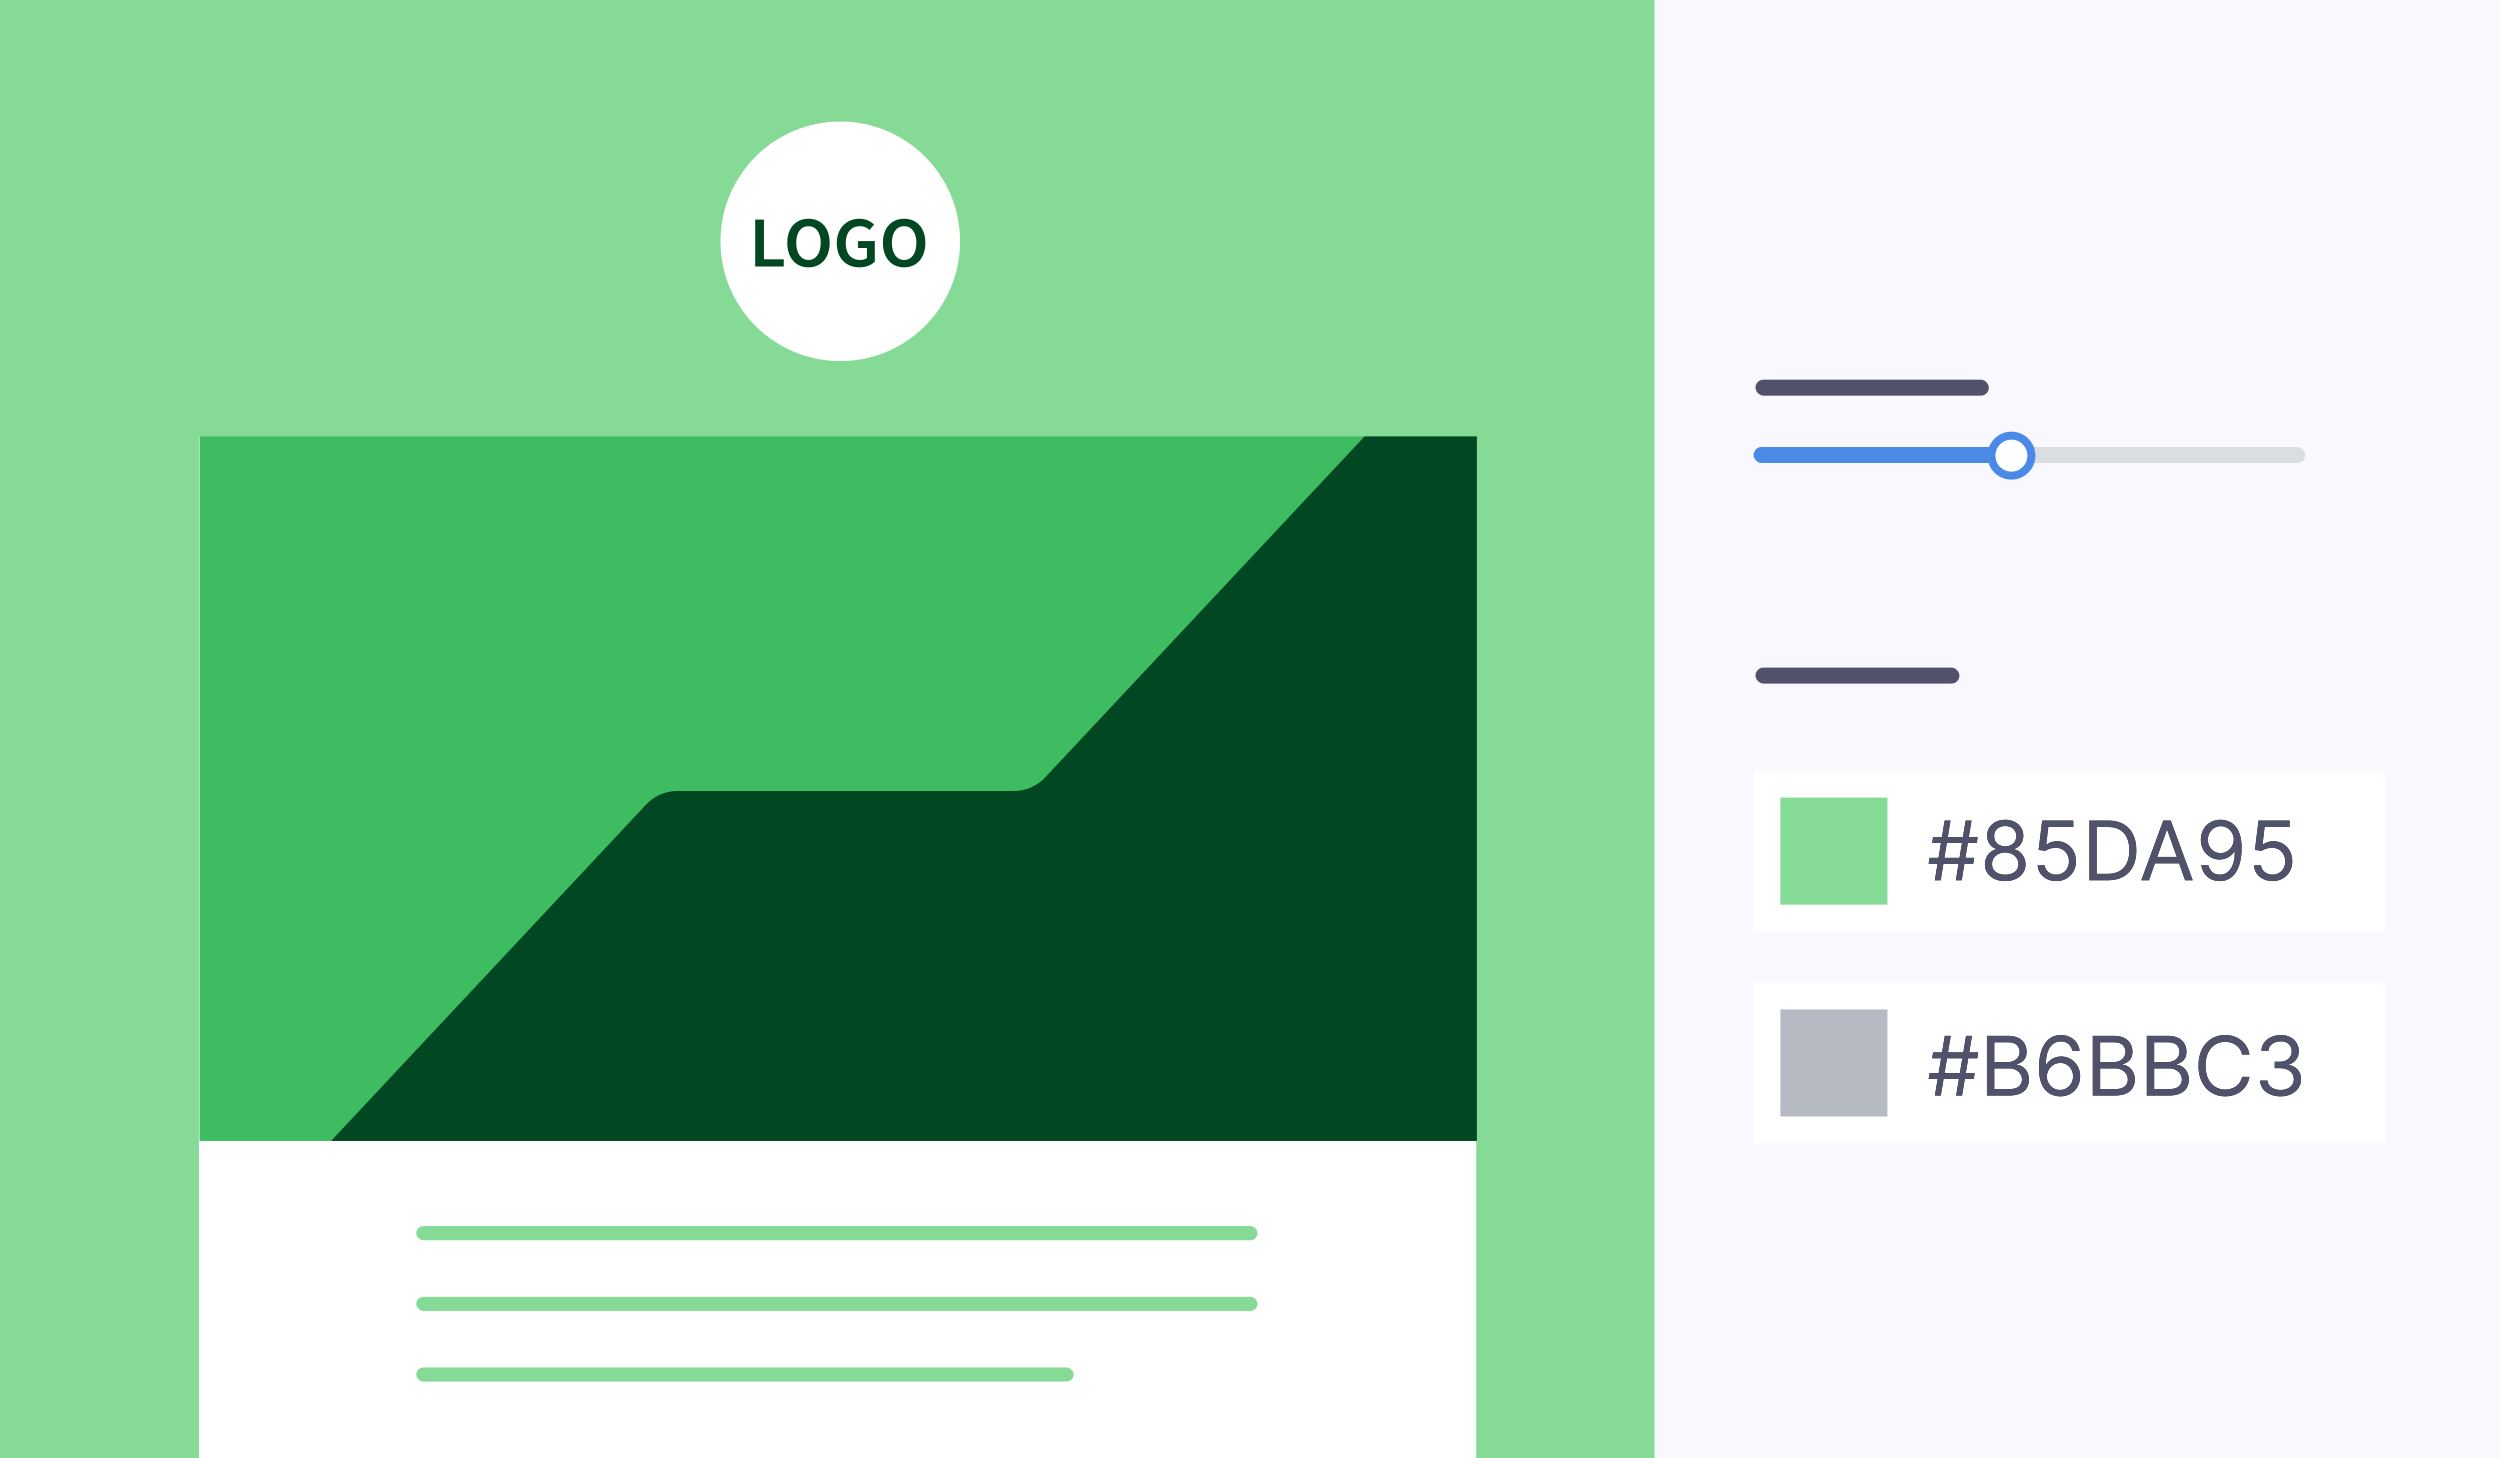 <?xml version="1.0" encoding="UTF-8"?>
<svg xmlns="http://www.w3.org/2000/svg" width="720" height="420" viewBox="0 0 720 420" fill="none">
  <rect x="0" y="0" width="720" height="420" fill="#808080" stroke="none"/>
  <g clip-path="url(#clip0_4544_29938)">
    <rect width="720" height="420" fill="#F8F8FE"></rect>
    <rect x="505.047" y="283" width="181.918" height="46.25" fill="white"></rect>
    <rect x="512.75" y="290.707" width="30.834" height="30.834" fill="#B6BBC3"></rect>
    <path d="M563.37 315.518L566.224 298.325H567.923L565.069 315.518H563.37ZM555.453 310.75L555.725 309.071H568.705L568.433 310.75H555.453ZM557.254 315.518L560.108 298.325H561.807L558.953 315.518H557.254ZM556.472 304.772L556.744 303.093H569.724L569.452 304.772H556.472Z" fill="#003621"></path>
    <path d="M563.37 315.518L566.224 298.325H567.923L565.069 315.518H563.37ZM555.453 310.75L555.725 309.071H568.705L568.433 310.75H555.453ZM557.254 315.518L560.108 298.325H561.807L558.953 315.518H557.254ZM556.472 304.772L556.744 303.093H569.724L569.452 304.772H556.472Z" fill="#51516C"></path>
    <path d="M572.243 315.518V298.325H578.325C579.537 298.325 580.536 298.532 581.323 298.946C582.111 299.355 582.697 299.906 583.082 300.6C583.467 301.288 583.659 302.052 583.659 302.892C583.659 303.631 583.526 304.241 583.26 304.722C583 305.203 582.654 305.584 582.224 305.864C581.799 306.144 581.338 306.351 580.839 306.485V306.653C581.372 306.686 581.907 306.871 582.445 307.207C582.983 307.543 583.433 308.024 583.795 308.651C584.158 309.278 584.339 310.045 584.339 310.951C584.339 311.813 584.141 312.588 583.744 313.277C583.348 313.965 582.722 314.511 581.867 314.914C581.012 315.317 579.899 315.518 578.529 315.518H572.243ZM574.349 313.671H578.529C579.905 313.671 580.882 313.408 581.459 312.882C582.043 312.35 582.334 311.707 582.334 310.951C582.334 310.369 582.184 309.832 581.884 309.339C581.584 308.841 581.156 308.444 580.601 308.147C580.046 307.845 579.39 307.694 578.631 307.694H574.349V313.671ZM574.349 305.881H578.257C578.891 305.881 579.463 305.757 579.973 305.511C580.488 305.265 580.896 304.918 581.196 304.47C581.502 304.022 581.655 303.496 581.655 302.892C581.655 302.136 581.389 301.495 580.856 300.969C580.324 300.438 579.48 300.172 578.325 300.172H574.349V305.881Z" fill="#003621"></path>
    <path d="M572.243 315.518V298.325H578.325C579.537 298.325 580.536 298.532 581.323 298.946C582.111 299.355 582.697 299.906 583.082 300.6C583.467 301.288 583.659 302.052 583.659 302.892C583.659 303.631 583.526 304.241 583.26 304.722C583 305.203 582.654 305.584 582.224 305.864C581.799 306.144 581.338 306.351 580.839 306.485V306.653C581.372 306.686 581.907 306.871 582.445 307.207C582.983 307.543 583.433 308.024 583.795 308.651C584.158 309.278 584.339 310.045 584.339 310.951C584.339 311.813 584.141 312.588 583.744 313.277C583.348 313.965 582.722 314.511 581.867 314.914C581.012 315.317 579.899 315.518 578.529 315.518H572.243ZM574.349 313.671H578.529C579.905 313.671 580.882 313.408 581.459 312.882C582.043 312.35 582.334 311.707 582.334 310.951C582.334 310.369 582.184 309.832 581.884 309.339C581.584 308.841 581.156 308.444 580.601 308.147C580.046 307.845 579.39 307.694 578.631 307.694H574.349V313.671ZM574.349 305.881H578.257C578.891 305.881 579.463 305.757 579.973 305.511C580.488 305.265 580.896 304.918 581.196 304.47C581.502 304.022 581.655 303.496 581.655 302.892C581.655 302.136 581.389 301.495 580.856 300.969C580.324 300.438 579.48 300.172 578.325 300.172H574.349V305.881Z" fill="#51516C"></path>
    <path d="M593.271 315.753C592.558 315.742 591.844 315.608 591.13 315.35C590.417 315.093 589.766 314.659 589.177 314.049C588.588 313.433 588.115 312.602 587.758 311.556C587.401 310.503 587.223 309.183 587.223 307.593C587.223 306.071 587.367 304.722 587.656 303.547C587.945 302.366 588.364 301.372 588.913 300.566C589.463 299.755 590.125 299.139 590.901 298.719C591.683 298.3 592.563 298.09 593.543 298.09C594.517 298.09 595.383 298.283 596.142 298.669C596.907 299.05 597.53 299.581 598.011 300.264C598.492 300.947 598.804 301.733 598.946 302.623H596.873C596.68 301.851 596.307 301.21 595.752 300.701C595.197 300.191 594.46 299.937 593.543 299.937C592.195 299.937 591.133 300.516 590.357 301.675C589.587 302.833 589.199 304.459 589.194 306.552H589.33C589.647 306.076 590.023 305.671 590.459 305.335C590.901 304.993 591.388 304.73 591.92 304.546C592.453 304.361 593.016 304.269 593.611 304.269C594.608 304.269 595.519 304.515 596.346 305.007C597.173 305.494 597.836 306.169 598.334 307.031C598.832 307.887 599.081 308.869 599.081 309.977C599.081 311.041 598.841 312.015 598.359 312.899C597.878 313.778 597.201 314.477 596.329 314.998C595.463 315.513 594.443 315.764 593.271 315.753ZM593.271 313.906C593.985 313.906 594.625 313.73 595.191 313.377C595.763 313.025 596.213 312.552 596.542 311.959C596.876 311.365 597.043 310.705 597.043 309.977C597.043 309.267 596.881 308.62 596.559 308.038C596.241 307.45 595.803 306.983 595.242 306.636C594.687 306.289 594.053 306.116 593.339 306.116C592.801 306.116 592.3 306.222 591.836 306.435C591.371 306.642 590.963 306.927 590.612 307.291C590.267 307.655 589.995 308.072 589.797 308.542C589.599 309.006 589.5 309.496 589.5 310.011C589.5 310.694 589.661 311.332 589.984 311.925C590.312 312.518 590.76 312.997 591.326 313.361C591.898 313.724 592.546 313.906 593.271 313.906Z" fill="#003621"></path>
    <path d="M593.271 315.753C592.558 315.742 591.844 315.608 591.13 315.35C590.417 315.093 589.766 314.659 589.177 314.049C588.588 313.433 588.115 312.602 587.758 311.556C587.401 310.503 587.223 309.183 587.223 307.593C587.223 306.071 587.367 304.722 587.656 303.547C587.945 302.366 588.364 301.372 588.913 300.566C589.463 299.755 590.125 299.139 590.901 298.719C591.683 298.3 592.563 298.09 593.543 298.09C594.517 298.09 595.383 298.283 596.142 298.669C596.907 299.05 597.53 299.581 598.011 300.264C598.492 300.947 598.804 301.733 598.946 302.623H596.873C596.68 301.851 596.307 301.21 595.752 300.701C595.197 300.191 594.46 299.937 593.543 299.937C592.195 299.937 591.133 300.516 590.357 301.675C589.587 302.833 589.199 304.459 589.194 306.552H589.33C589.647 306.076 590.023 305.671 590.459 305.335C590.901 304.993 591.388 304.73 591.92 304.546C592.453 304.361 593.016 304.269 593.611 304.269C594.608 304.269 595.519 304.515 596.346 305.007C597.173 305.494 597.836 306.169 598.334 307.031C598.832 307.887 599.081 308.869 599.081 309.977C599.081 311.041 598.841 312.015 598.359 312.899C597.878 313.778 597.201 314.477 596.329 314.998C595.463 315.513 594.443 315.764 593.271 315.753ZM593.271 313.906C593.985 313.906 594.625 313.73 595.191 313.377C595.763 313.025 596.213 312.552 596.542 311.959C596.876 311.365 597.043 310.705 597.043 309.977C597.043 309.267 596.881 308.62 596.559 308.038C596.241 307.45 595.803 306.983 595.242 306.636C594.687 306.289 594.053 306.116 593.339 306.116C592.801 306.116 592.3 306.222 591.836 306.435C591.371 306.642 590.963 306.927 590.612 307.291C590.267 307.655 589.995 308.072 589.797 308.542C589.599 309.006 589.5 309.496 589.5 310.011C589.5 310.694 589.661 311.332 589.984 311.925C590.312 312.518 590.76 312.997 591.326 313.361C591.898 313.724 592.546 313.906 593.271 313.906Z" fill="#51516C"></path>
    <path d="M602.728 315.518V298.325H608.81C610.022 298.325 611.021 298.532 611.808 298.946C612.596 299.355 613.182 299.906 613.567 300.6C613.952 301.288 614.144 302.052 614.144 302.892C614.144 303.631 614.011 304.241 613.745 304.722C613.485 305.203 613.139 305.584 612.709 305.864C612.284 306.144 611.823 306.351 611.324 306.485V306.653C611.857 306.686 612.392 306.871 612.93 307.207C613.468 307.543 613.918 308.024 614.28 308.651C614.643 309.278 614.824 310.045 614.824 310.951C614.824 311.813 614.626 312.588 614.229 313.277C613.833 313.965 613.207 314.511 612.352 314.914C611.497 315.317 610.384 315.518 609.014 315.518H602.728ZM604.834 313.671H609.014C610.39 313.671 611.367 313.408 611.944 312.882C612.528 312.35 612.819 311.707 612.819 310.951C612.819 310.369 612.669 309.832 612.369 309.339C612.069 308.841 611.641 308.444 611.086 308.147C610.531 307.845 609.875 307.694 609.116 307.694H604.834V313.671ZM604.834 305.881H608.742C609.376 305.881 609.948 305.757 610.458 305.511C610.973 305.265 611.381 304.918 611.681 304.47C611.987 304.022 612.14 303.496 612.14 302.892C612.14 302.136 611.874 301.495 611.341 300.969C610.809 300.438 609.965 300.172 608.81 300.172H604.834V305.881Z" fill="#003621"></path>
    <path d="M602.728 315.518V298.325H608.81C610.022 298.325 611.021 298.532 611.808 298.946C612.596 299.355 613.182 299.906 613.567 300.6C613.952 301.288 614.144 302.052 614.144 302.892C614.144 303.631 614.011 304.241 613.745 304.722C613.485 305.203 613.139 305.584 612.709 305.864C612.284 306.144 611.823 306.351 611.324 306.485V306.653C611.857 306.686 612.392 306.871 612.93 307.207C613.468 307.543 613.918 308.024 614.28 308.651C614.643 309.278 614.824 310.045 614.824 310.951C614.824 311.813 614.626 312.588 614.229 313.277C613.833 313.965 613.207 314.511 612.352 314.914C611.497 315.317 610.384 315.518 609.014 315.518H602.728ZM604.834 313.671H609.014C610.39 313.671 611.367 313.408 611.944 312.882C612.528 312.35 612.819 311.707 612.819 310.951C612.819 310.369 612.669 309.832 612.369 309.339C612.069 308.841 611.641 308.444 611.086 308.147C610.531 307.845 609.875 307.694 609.116 307.694H604.834V313.671ZM604.834 305.881H608.742C609.376 305.881 609.948 305.757 610.458 305.511C610.973 305.265 611.381 304.918 611.681 304.47C611.987 304.022 612.14 303.496 612.14 302.892C612.14 302.136 611.874 301.495 611.341 300.969C610.809 300.438 609.965 300.172 608.81 300.172H604.834V305.881Z" fill="#51516C"></path>
    <path d="M618.286 315.518V298.325H624.368C625.58 298.325 626.579 298.532 627.366 298.946C628.154 299.355 628.74 299.906 629.125 300.6C629.51 301.288 629.702 302.052 629.702 302.892C629.702 303.631 629.569 304.241 629.303 304.722C629.043 305.203 628.697 305.584 628.267 305.864C627.842 306.144 627.381 306.351 626.882 306.485V306.653C627.414 306.686 627.95 306.871 628.488 307.207C629.026 307.543 629.476 308.024 629.838 308.651C630.201 309.278 630.382 310.045 630.382 310.951C630.382 311.813 630.184 312.588 629.787 313.277C629.391 313.965 628.765 314.511 627.91 314.914C627.055 315.317 625.942 315.518 624.572 315.518H618.286ZM620.392 313.671H624.572C625.948 313.671 626.925 313.408 627.502 312.882C628.086 312.35 628.377 311.707 628.377 310.951C628.377 310.369 628.227 309.832 627.927 309.339C627.627 308.841 627.199 308.444 626.644 308.147C626.089 307.845 625.432 307.694 624.674 307.694H620.392V313.671ZM620.392 305.881H624.3C624.934 305.881 625.506 305.757 626.016 305.511C626.531 305.265 626.939 304.918 627.239 304.47C627.545 304.022 627.698 303.496 627.698 302.892C627.698 302.136 627.431 301.495 626.899 300.969C626.367 300.438 625.523 300.172 624.368 300.172H620.392V305.881Z" fill="#003621"></path>
    <path d="M618.286 315.518V298.325H624.368C625.58 298.325 626.579 298.532 627.366 298.946C628.154 299.355 628.74 299.906 629.125 300.6C629.51 301.288 629.702 302.052 629.702 302.892C629.702 303.631 629.569 304.241 629.303 304.722C629.043 305.203 628.697 305.584 628.267 305.864C627.842 306.144 627.381 306.351 626.882 306.485V306.653C627.414 306.686 627.95 306.871 628.488 307.207C629.026 307.543 629.476 308.024 629.838 308.651C630.201 309.278 630.382 310.045 630.382 310.951C630.382 311.813 630.184 312.588 629.787 313.277C629.391 313.965 628.765 314.511 627.91 314.914C627.055 315.317 625.942 315.518 624.572 315.518H618.286ZM620.392 313.671H624.572C625.948 313.671 626.925 313.408 627.502 312.882C628.086 312.35 628.377 311.707 628.377 310.951C628.377 310.369 628.227 309.832 627.927 309.339C627.627 308.841 627.199 308.444 626.644 308.147C626.089 307.845 625.432 307.694 624.674 307.694H620.392V313.671ZM620.392 305.881H624.3C624.934 305.881 625.506 305.757 626.016 305.511C626.531 305.265 626.939 304.918 627.239 304.47C627.545 304.022 627.698 303.496 627.698 302.892C627.698 302.136 627.431 301.495 626.899 300.969C626.367 300.438 625.523 300.172 624.368 300.172H620.392V305.881Z" fill="#51516C"></path>
    <path d="M647.843 303.698H645.736C645.611 303.099 645.393 302.573 645.082 302.12C644.776 301.666 644.402 301.286 643.961 300.978C643.525 300.664 643.04 300.429 642.508 300.273C641.976 300.116 641.421 300.038 640.843 300.038C639.79 300.038 638.835 300.301 637.98 300.827C637.131 301.353 636.454 302.128 635.95 303.152C635.452 304.176 635.203 305.433 635.203 306.922C635.203 308.41 635.452 309.667 635.95 310.691C636.454 311.715 637.131 312.49 637.98 313.016C638.835 313.543 639.79 313.806 640.843 313.806C641.421 313.806 641.976 313.727 642.508 313.571C643.04 313.414 643.525 313.182 643.961 312.874C644.402 312.56 644.776 312.177 645.082 311.724C645.393 311.265 645.611 310.739 645.736 310.145H647.843C647.684 311.024 647.395 311.81 646.976 312.504C646.557 313.198 646.036 313.789 645.413 314.276C644.79 314.757 644.091 315.124 643.315 315.375C642.545 315.627 641.721 315.753 640.843 315.753C639.359 315.753 638.04 315.395 636.885 314.679C635.729 313.962 634.82 312.944 634.158 311.623C633.495 310.302 633.164 308.735 633.164 306.922C633.164 305.108 633.495 303.541 634.158 302.22C634.82 300.899 635.729 299.881 636.885 299.164C638.04 298.448 639.359 298.09 640.843 298.09C641.721 298.09 642.545 298.216 643.315 298.468C644.091 298.719 644.79 299.089 645.413 299.576C646.036 300.057 646.557 300.645 646.976 301.339C647.395 302.027 647.684 302.814 647.843 303.698Z" fill="#003621"></path>
    <path d="M647.843 303.698H645.736C645.611 303.099 645.393 302.573 645.082 302.12C644.776 301.666 644.402 301.286 643.961 300.978C643.525 300.664 643.04 300.429 642.508 300.273C641.976 300.116 641.421 300.038 640.843 300.038C639.79 300.038 638.835 300.301 637.98 300.827C637.131 301.353 636.454 302.128 635.95 303.152C635.452 304.176 635.203 305.433 635.203 306.922C635.203 308.41 635.452 309.667 635.95 310.691C636.454 311.715 637.131 312.49 637.98 313.016C638.835 313.543 639.79 313.806 640.843 313.806C641.421 313.806 641.976 313.727 642.508 313.571C643.04 313.414 643.525 313.182 643.961 312.874C644.402 312.56 644.776 312.177 645.082 311.724C645.393 311.265 645.611 310.739 645.736 310.145H647.843C647.684 311.024 647.395 311.81 646.976 312.504C646.557 313.198 646.036 313.789 645.413 314.276C644.79 314.757 644.091 315.124 643.315 315.375C642.545 315.627 641.721 315.753 640.843 315.753C639.359 315.753 638.04 315.395 636.885 314.679C635.729 313.962 634.82 312.944 634.158 311.623C633.495 310.302 633.164 308.735 633.164 306.922C633.164 305.108 633.495 303.541 634.158 302.22C634.82 300.899 635.729 299.881 636.885 299.164C638.04 298.448 639.359 298.09 640.843 298.09C641.721 298.09 642.545 298.216 643.315 298.468C644.091 298.719 644.79 299.089 645.413 299.576C646.036 300.057 646.557 300.645 646.976 301.339C647.395 302.027 647.684 302.814 647.843 303.698Z" fill="#51516C"></path>
    <path d="M656.819 315.753C655.698 315.753 654.698 315.563 653.821 315.182C652.949 314.802 652.255 314.273 651.74 313.596C651.23 312.913 650.952 312.121 650.907 311.22H653.048C653.093 311.774 653.286 312.252 653.625 312.655C653.965 313.053 654.41 313.361 654.959 313.579C655.508 313.797 656.117 313.906 656.785 313.906C657.533 313.906 658.195 313.778 658.773 313.52C659.351 313.263 659.804 312.905 660.132 312.446C660.461 311.987 660.625 311.455 660.625 310.85C660.625 310.218 660.466 309.661 660.149 309.18C659.832 308.693 659.368 308.312 658.756 308.038C658.144 307.764 657.397 307.627 656.513 307.627H655.12V305.78H656.513C657.204 305.78 657.81 305.657 658.331 305.41C658.858 305.164 659.269 304.817 659.563 304.369C659.863 303.922 660.013 303.396 660.013 302.791C660.013 302.209 659.883 301.703 659.622 301.272C659.362 300.841 658.994 300.505 658.518 300.264C658.048 300.024 657.493 299.903 656.853 299.903C656.253 299.903 655.687 300.012 655.154 300.231C654.628 300.443 654.197 300.754 653.863 301.162C653.529 301.565 653.348 302.052 653.319 302.623H651.281C651.315 301.722 651.589 300.933 652.105 300.256C652.62 299.573 653.294 299.041 654.126 298.661C654.965 298.28 655.885 298.09 656.887 298.09C657.963 298.09 658.886 298.305 659.656 298.736C660.427 299.162 661.018 299.724 661.432 300.424C661.845 301.123 662.052 301.879 662.052 302.69C662.052 303.659 661.794 304.484 661.279 305.167C660.769 305.85 660.076 306.323 659.198 306.586V306.72C660.296 306.899 661.154 307.361 661.772 308.105C662.389 308.844 662.698 309.759 662.698 310.85C662.698 311.785 662.44 312.625 661.925 313.369C661.415 314.108 660.718 314.69 659.835 315.115C658.951 315.541 657.946 315.753 656.819 315.753Z" fill="#003621"></path>
    <path d="M656.819 315.753C655.698 315.753 654.698 315.563 653.821 315.182C652.949 314.802 652.255 314.273 651.74 313.596C651.23 312.913 650.952 312.121 650.907 311.22H653.048C653.093 311.774 653.286 312.252 653.625 312.655C653.965 313.053 654.41 313.361 654.959 313.579C655.508 313.797 656.117 313.906 656.785 313.906C657.533 313.906 658.195 313.778 658.773 313.52C659.351 313.263 659.804 312.905 660.132 312.446C660.461 311.987 660.625 311.455 660.625 310.85C660.625 310.218 660.466 309.661 660.149 309.18C659.832 308.693 659.368 308.312 658.756 308.038C658.144 307.764 657.397 307.627 656.513 307.627H655.12V305.78H656.513C657.204 305.78 657.81 305.657 658.331 305.41C658.858 305.164 659.269 304.817 659.563 304.369C659.863 303.922 660.013 303.396 660.013 302.791C660.013 302.209 659.883 301.703 659.622 301.272C659.362 300.841 658.994 300.505 658.518 300.264C658.048 300.024 657.493 299.903 656.853 299.903C656.253 299.903 655.687 300.012 655.154 300.231C654.628 300.443 654.197 300.754 653.863 301.162C653.529 301.565 653.348 302.052 653.319 302.623H651.281C651.315 301.722 651.589 300.933 652.105 300.256C652.62 299.573 653.294 299.041 654.126 298.661C654.965 298.28 655.885 298.09 656.887 298.09C657.963 298.09 658.886 298.305 659.656 298.736C660.427 299.162 661.018 299.724 661.432 300.424C661.845 301.123 662.052 301.879 662.052 302.69C662.052 303.659 661.794 304.484 661.279 305.167C660.769 305.85 660.076 306.323 659.198 306.586V306.72C660.296 306.899 661.154 307.361 661.772 308.105C662.389 308.844 662.698 309.759 662.698 310.85C662.698 311.785 662.44 312.625 661.925 313.369C661.415 314.108 660.718 314.69 659.835 315.115C658.951 315.541 657.946 315.753 656.819 315.753Z" fill="#51516C"></path>
    <rect x="505.047" y="222" width="181.918" height="46.25" fill="white"></rect>
    <rect x="512.75" y="229.707" width="30.834" height="30.834" fill="#85DA95"></rect>
    <rect x="505.578" y="192.262" width="58.734" height="4.607" rx="2.303" fill="#51516C"></rect>
    <rect x="505.047" y="128.744" width="158.848" height="4.607" rx="2.303" fill="#DADDE1"></rect>
    <rect x="505.047" y="128.744" width="73.314" height="4.607" rx="2.303" fill="#4A8AE6"></rect>
    <circle cx="579.286" cy="131.226" r="5.758" fill="white" stroke="#4A8AE6" stroke-width="2.303"></circle>
    <rect x="505.578" y="109.344" width="67.205" height="4.607" rx="2.303" fill="#51516C"></rect>
    <g clip-path="url(#clip1_4544_29938)">
      <rect width="477" height="420" transform="translate(-0.5)" fill="#85DA95"></rect>
      <rect x="57.297" y="125.902" width="367.869" height="299.869" fill="white"></rect>
      <circle cx="242" cy="69.5" r="34.5" fill="white"></circle>
      <path d="M217.5 76.752H225.722V74.687H220.015V63.248H217.5V76.752Z" fill="#014722"></path>
      <path d="M232.838 77C236.452 77 238.946 74.316 238.946 69.938C238.946 65.581 236.452 63 232.838 63C229.224 63 226.73 65.581 226.73 69.938C226.73 74.316 229.224 77 232.838 77ZM232.838 74.873C230.682 74.873 229.308 72.953 229.308 69.938C229.308 66.944 230.682 65.147 232.838 65.147C234.972 65.147 236.367 66.944 236.367 69.938C236.367 72.953 234.972 74.873 232.838 74.873Z" fill="#014722"></path>
      <path d="M247.523 77C249.404 77 251.01 76.298 251.94 75.389V69.422H247.121V71.425H249.678V74.295C249.256 74.667 248.516 74.873 247.776 74.873C245.008 74.873 243.57 73.015 243.57 69.979C243.57 66.965 245.198 65.147 247.628 65.147C248.896 65.147 249.7 65.561 250.397 66.221L251.729 64.714C250.862 63.826 249.509 63 247.544 63C243.866 63 240.992 65.622 240.992 70.041C240.992 74.522 243.782 77 247.523 77Z" fill="#014722"></path>
      <path d="M260.392 77C264.006 77 266.5 74.316 266.5 69.938C266.5 65.581 264.006 63 260.392 63C256.778 63 254.284 65.581 254.284 69.938C254.284 74.316 256.778 77 260.392 77ZM260.392 74.873C258.236 74.873 256.862 72.953 256.862 69.938C256.862 66.944 258.236 65.147 260.392 65.147C262.527 65.147 263.922 66.944 263.922 69.938C263.922 72.953 262.527 74.873 260.392 74.873Z" fill="#014722"></path>
      <rect x="119.891" y="353.115" width="242.262" height="4.072" rx="2.036" fill="#85DA95"></rect>
      <rect x="119.891" y="373.473" width="242.262" height="4.072" rx="2.036" fill="#85DA95"></rect>
      <rect x="119.891" y="393.832" width="189.331" height="4.072" rx="2.036" fill="#85DA95"></rect>
      <g clip-path="url(#clip2_4544_29938)">
        <rect width="367.869" height="202.885" transform="translate(57.469 125.705)" fill="#3DBC62"></rect>
        <path d="M61.932 364.263L186.093 231.7C188.421 229.214 191.681 227.803 195.094 227.803H291.996C295.41 227.803 298.671 226.392 300.998 223.906L425.34 91.148V364.263H61.93H61.932Z" fill="#014722"></path>
      </g>
    </g>
    <path d="M563.285 253.519L566.108 236.326H567.789L564.966 253.519H563.285ZM555.453 248.75L555.722 247.071H568.562L568.293 248.75H555.453ZM557.235 253.519L560.058 236.326H561.739L558.915 253.519H557.235ZM556.462 242.773L556.73 241.094H569.571L569.302 242.773H556.462Z" fill="#003621"></path>
    <path d="M563.285 253.519L566.108 236.326H567.789L564.966 253.519H563.285ZM555.453 248.75L555.722 247.071H568.562L568.293 248.75H555.453ZM557.235 253.519L560.058 236.326H561.739L558.915 253.519H557.235ZM556.462 242.773L556.73 241.094H569.571L569.302 242.773H556.462Z" fill="#51516C"></path>
    <path d="M577.509 253.754C576.355 253.754 575.335 253.549 574.45 253.141C573.57 252.727 572.884 252.159 572.391 251.437C571.898 250.709 571.655 249.881 571.66 248.952C571.655 248.224 571.797 247.553 572.089 246.937C572.38 246.316 572.778 245.798 573.282 245.384C573.792 244.964 574.36 244.698 574.988 244.586V244.486C574.164 244.273 573.509 243.811 573.021 243.1C572.534 242.384 572.293 241.57 572.299 240.657C572.293 239.784 572.514 239.004 572.963 238.315C573.411 237.627 574.027 237.084 574.811 236.687C575.601 236.289 576.5 236.091 577.509 236.091C578.506 236.091 579.397 236.289 580.181 236.687C580.965 237.084 581.582 237.627 582.03 238.315C582.484 239.004 582.713 239.784 582.719 240.657C582.713 241.57 582.464 242.384 581.971 243.1C581.484 243.811 580.836 244.273 580.03 244.486V244.586C580.652 244.698 581.212 244.964 581.71 245.384C582.209 245.798 582.607 246.316 582.904 246.937C583.201 247.553 583.352 248.224 583.357 248.952C583.352 249.881 583.1 250.709 582.601 251.437C582.108 252.159 581.422 252.727 580.542 253.141C579.668 253.549 578.657 253.754 577.509 253.754ZM577.509 251.907C578.288 251.907 578.96 251.781 579.526 251.529C580.091 251.277 580.528 250.922 580.837 250.463C581.145 250.004 581.301 249.467 581.307 248.851C581.301 248.202 581.133 247.628 580.803 247.13C580.472 246.632 580.021 246.24 579.45 245.955C578.884 245.669 578.237 245.527 577.509 245.527C576.775 245.527 576.119 245.669 575.542 245.955C574.971 246.24 574.52 246.632 574.19 247.13C573.865 247.628 573.705 248.202 573.711 248.851C573.705 249.467 573.853 250.004 574.156 250.463C574.464 250.922 574.904 251.277 575.475 251.529C576.047 251.781 576.725 251.907 577.509 251.907ZM577.509 243.747C578.125 243.747 578.671 243.624 579.147 243.377C579.629 243.131 580.007 242.787 580.282 242.345C580.556 241.903 580.696 241.385 580.702 240.792C580.696 240.21 580.559 239.703 580.29 239.272C580.021 238.836 579.649 238.5 579.173 238.265C578.696 238.024 578.142 237.904 577.509 237.904C576.865 237.904 576.302 238.024 575.82 238.265C575.338 238.5 574.965 238.836 574.702 239.272C574.439 239.703 574.31 240.21 574.316 240.792C574.31 241.385 574.442 241.903 574.711 242.345C574.985 242.787 575.363 243.131 575.845 243.377C576.327 243.624 576.881 243.747 577.509 243.747Z" fill="#003621"></path>
    <path d="M577.509 253.754C576.355 253.754 575.335 253.549 574.45 253.141C573.57 252.727 572.884 252.159 572.391 251.437C571.898 250.709 571.655 249.881 571.66 248.952C571.655 248.224 571.797 247.553 572.089 246.937C572.38 246.316 572.778 245.798 573.282 245.384C573.792 244.964 574.36 244.698 574.988 244.586V244.486C574.164 244.273 573.509 243.811 573.021 243.1C572.534 242.384 572.293 241.57 572.299 240.657C572.293 239.784 572.514 239.004 572.963 238.315C573.411 237.627 574.027 237.084 574.811 236.687C575.601 236.289 576.5 236.091 577.509 236.091C578.506 236.091 579.397 236.289 580.181 236.687C580.965 237.084 581.582 237.627 582.03 238.315C582.484 239.004 582.713 239.784 582.719 240.657C582.713 241.57 582.464 242.384 581.971 243.1C581.484 243.811 580.836 244.273 580.03 244.486V244.586C580.652 244.698 581.212 244.964 581.71 245.384C582.209 245.798 582.607 246.316 582.904 246.937C583.201 247.553 583.352 248.224 583.357 248.952C583.352 249.881 583.1 250.709 582.601 251.437C582.108 252.159 581.422 252.727 580.542 253.141C579.668 253.549 578.657 253.754 577.509 253.754ZM577.509 251.907C578.288 251.907 578.96 251.781 579.526 251.529C580.091 251.277 580.528 250.922 580.837 250.463C581.145 250.004 581.301 249.467 581.307 248.851C581.301 248.202 581.133 247.628 580.803 247.13C580.472 246.632 580.021 246.24 579.45 245.955C578.884 245.669 578.237 245.527 577.509 245.527C576.775 245.527 576.119 245.669 575.542 245.955C574.971 246.24 574.52 246.632 574.19 247.13C573.865 247.628 573.705 248.202 573.711 248.851C573.705 249.467 573.853 250.004 574.156 250.463C574.464 250.922 574.904 251.277 575.475 251.529C576.047 251.781 576.725 251.907 577.509 251.907ZM577.509 243.747C578.125 243.747 578.671 243.624 579.147 243.377C579.629 243.131 580.007 242.787 580.282 242.345C580.556 241.903 580.696 241.385 580.702 240.792C580.696 240.21 580.559 239.703 580.29 239.272C580.021 238.836 579.649 238.5 579.173 238.265C578.696 238.024 578.142 237.904 577.509 237.904C576.865 237.904 576.302 238.024 575.82 238.265C575.338 238.5 574.965 238.836 574.702 239.272C574.439 239.703 574.31 240.21 574.316 240.792C574.31 241.385 574.442 241.903 574.711 242.345C574.985 242.787 575.363 243.131 575.845 243.377C576.327 243.624 576.881 243.747 577.509 243.747Z" fill="#51516C"></path>
    <path d="M592.193 253.754C591.207 253.754 590.319 253.558 589.529 253.166C588.739 252.774 588.106 252.237 587.63 251.554C587.154 250.871 586.893 250.093 586.848 249.22H588.865C588.943 249.998 589.296 250.642 589.924 251.151C590.557 251.655 591.313 251.907 592.193 251.907C592.899 251.907 593.526 251.742 594.075 251.411C594.63 251.081 595.064 250.628 595.378 250.051C595.697 249.469 595.857 248.812 595.857 248.079C595.857 247.329 595.691 246.66 595.361 246.072C595.036 245.479 594.588 245.012 594.016 244.67C593.445 244.329 592.792 244.155 592.058 244.15C591.532 244.144 590.991 244.225 590.436 244.393C589.882 244.556 589.425 244.765 589.067 245.023L587.117 244.788L588.159 236.326H597.1V238.173H589.907L589.302 243.243H589.403C589.756 242.963 590.198 242.731 590.731 242.546C591.263 242.362 591.817 242.269 592.394 242.269C593.448 242.269 594.386 242.521 595.21 243.025C596.039 243.523 596.688 244.206 597.159 245.073C597.635 245.941 597.873 246.931 597.873 248.045C597.873 249.142 597.627 250.121 597.134 250.983C596.646 251.84 595.974 252.517 595.117 253.015C594.26 253.507 593.285 253.754 592.193 253.754Z" fill="#003621"></path>
    <path d="M592.193 253.754C591.207 253.754 590.319 253.558 589.529 253.166C588.739 252.774 588.106 252.237 587.63 251.554C587.154 250.871 586.893 250.093 586.848 249.22H588.865C588.943 249.998 589.296 250.642 589.924 251.151C590.557 251.655 591.313 251.907 592.193 251.907C592.899 251.907 593.526 251.742 594.075 251.411C594.63 251.081 595.064 250.628 595.378 250.051C595.697 249.469 595.857 248.812 595.857 248.079C595.857 247.329 595.691 246.66 595.361 246.072C595.036 245.479 594.588 245.012 594.016 244.67C593.445 244.329 592.792 244.155 592.058 244.15C591.532 244.144 590.991 244.225 590.436 244.393C589.882 244.556 589.425 244.765 589.067 245.023L587.117 244.788L588.159 236.326H597.1V238.173H589.907L589.302 243.243H589.403C589.756 242.963 590.198 242.731 590.731 242.546C591.263 242.362 591.817 242.269 592.394 242.269C593.448 242.269 594.386 242.521 595.21 243.025C596.039 243.523 596.688 244.206 597.159 245.073C597.635 245.941 597.873 246.931 597.873 248.045C597.873 249.142 597.627 250.121 597.134 250.983C596.646 251.84 595.974 252.517 595.117 253.015C594.26 253.507 593.285 253.754 592.193 253.754Z" fill="#51516C"></path>
    <path d="M607.062 253.519H601.751V236.326H607.297C608.966 236.326 610.395 236.67 611.582 237.358C612.77 238.041 613.681 239.023 614.314 240.305C614.947 241.581 615.263 243.109 615.263 244.889C615.263 246.679 614.944 248.221 614.305 249.514C613.667 250.801 612.737 251.792 611.515 252.486C610.294 253.174 608.809 253.519 607.062 253.519ZM603.835 251.672H606.927C608.35 251.672 609.529 251.397 610.465 250.849C611.4 250.301 612.098 249.52 612.557 248.507C613.017 247.494 613.246 246.288 613.246 244.889C613.246 243.501 613.019 242.306 612.566 241.304C612.112 240.297 611.434 239.524 610.532 238.987C609.63 238.444 608.507 238.173 607.162 238.173H603.835V251.672Z" fill="#003621"></path>
    <path d="M607.062 253.519H601.751V236.326H607.297C608.966 236.326 610.395 236.67 611.582 237.358C612.77 238.041 613.681 239.023 614.314 240.305C614.947 241.581 615.263 243.109 615.263 244.889C615.263 246.679 614.944 248.221 614.305 249.514C613.667 250.801 612.737 251.792 611.515 252.486C610.294 253.174 608.809 253.519 607.062 253.519ZM603.835 251.672H606.927C608.35 251.672 609.529 251.397 610.465 250.849C611.4 250.301 612.098 249.52 612.557 248.507C613.017 247.494 613.246 246.288 613.246 244.889C613.246 243.501 613.019 242.306 612.566 241.304C612.112 240.297 611.434 239.524 610.532 238.987C609.63 238.444 608.507 238.173 607.162 238.173H603.835V251.672Z" fill="#51516C"></path>
    <path d="M618.893 253.519H616.708L623.027 236.326H625.178L631.497 253.519H629.313L624.17 239.046H624.035L618.893 253.519ZM619.699 246.803H628.506V248.649H619.699V246.803Z" fill="#003621"></path>
    <path d="M618.893 253.519H616.708L623.027 236.326H625.178L631.497 253.519H629.313L624.17 239.046H624.035L618.893 253.519ZM619.699 246.803H628.506V248.649H619.699V246.803Z" fill="#51516C"></path>
    <path d="M639.591 236.091C640.297 236.096 641.003 236.231 641.709 236.494C642.415 236.757 643.059 237.193 643.641 237.803C644.224 238.408 644.692 239.233 645.045 240.28C645.398 241.326 645.574 242.639 645.574 244.217C645.574 245.745 645.429 247.102 645.137 248.289C644.852 249.469 644.437 250.466 643.894 251.277C643.356 252.089 642.7 252.704 641.927 253.124C641.16 253.544 640.291 253.754 639.322 253.754C638.359 253.754 637.499 253.563 636.742 253.183C635.992 252.797 635.376 252.262 634.894 251.579C634.418 250.891 634.112 250.093 633.978 249.187H636.028C636.213 249.976 636.58 250.628 637.129 251.143C637.684 251.652 638.415 251.907 639.322 251.907C640.65 251.907 641.698 251.327 642.465 250.169C643.238 249.01 643.625 247.373 643.625 245.258H643.49C643.177 245.728 642.804 246.134 642.373 246.475C641.941 246.817 641.462 247.08 640.936 247.264C640.409 247.449 639.849 247.541 639.255 247.541C638.269 247.541 637.364 247.298 636.541 246.811C635.723 246.318 635.067 245.644 634.574 244.788C634.087 243.926 633.843 242.941 633.843 241.833C633.843 240.781 634.079 239.818 634.549 238.945C635.025 238.066 635.692 237.367 636.549 236.846C637.412 236.326 638.426 236.074 639.591 236.091ZM639.591 237.938C638.885 237.938 638.249 238.114 637.684 238.466C637.123 238.813 636.678 239.284 636.347 239.877C636.023 240.464 635.86 241.116 635.86 241.833C635.86 242.549 636.017 243.201 636.331 243.789C636.65 244.371 637.084 244.835 637.633 245.182C638.188 245.524 638.818 245.694 639.524 245.694C640.056 245.694 640.552 245.591 641.011 245.384C641.471 245.171 641.871 244.883 642.213 244.519C642.56 244.15 642.832 243.733 643.028 243.268C643.224 242.798 643.322 242.308 643.322 241.799C643.322 241.128 643.16 240.498 642.835 239.91C642.515 239.323 642.073 238.847 641.507 238.483C640.947 238.119 640.308 237.938 639.591 237.938Z" fill="#003621"></path>
    <path d="M639.591 236.091C640.297 236.096 641.003 236.231 641.709 236.494C642.415 236.757 643.059 237.193 643.641 237.803C644.224 238.408 644.692 239.233 645.045 240.28C645.398 241.326 645.574 242.639 645.574 244.217C645.574 245.745 645.429 247.102 645.137 248.289C644.852 249.469 644.437 250.466 643.894 251.277C643.356 252.089 642.7 252.704 641.927 253.124C641.16 253.544 640.291 253.754 639.322 253.754C638.359 253.754 637.499 253.563 636.742 253.183C635.992 252.797 635.376 252.262 634.894 251.579C634.418 250.891 634.112 250.093 633.978 249.187H636.028C636.213 249.976 636.58 250.628 637.129 251.143C637.684 251.652 638.415 251.907 639.322 251.907C640.65 251.907 641.698 251.327 642.465 250.169C643.238 249.01 643.625 247.373 643.625 245.258H643.49C643.177 245.728 642.804 246.134 642.373 246.475C641.941 246.817 641.462 247.08 640.936 247.264C640.409 247.449 639.849 247.541 639.255 247.541C638.269 247.541 637.364 247.298 636.541 246.811C635.723 246.318 635.067 245.644 634.574 244.788C634.087 243.926 633.843 242.941 633.843 241.833C633.843 240.781 634.079 239.818 634.549 238.945C635.025 238.066 635.692 237.367 636.549 236.846C637.412 236.326 638.426 236.074 639.591 236.091ZM639.591 237.938C638.885 237.938 638.249 238.114 637.684 238.466C637.123 238.813 636.678 239.284 636.347 239.877C636.023 240.464 635.86 241.116 635.86 241.833C635.86 242.549 636.017 243.201 636.331 243.789C636.65 244.371 637.084 244.835 637.633 245.182C638.188 245.524 638.818 245.694 639.524 245.694C640.056 245.694 640.552 245.591 641.011 245.384C641.471 245.171 641.871 244.883 642.213 244.519C642.56 244.15 642.832 243.733 643.028 243.268C643.224 242.798 643.322 242.308 643.322 241.799C643.322 241.128 643.16 240.498 642.835 239.91C642.515 239.323 642.073 238.847 641.507 238.483C640.947 238.119 640.308 237.938 639.591 237.938Z" fill="#51516C"></path>
    <path d="M654.494 253.754C653.508 253.754 652.62 253.558 651.83 253.166C651.04 252.774 650.407 252.237 649.931 251.554C649.454 250.871 649.194 250.093 649.149 249.22H651.166C651.244 249.998 651.597 250.642 652.225 251.151C652.858 251.655 653.614 251.907 654.494 251.907C655.199 251.907 655.827 251.742 656.376 251.411C656.93 251.081 657.365 250.628 657.678 250.051C657.998 249.469 658.157 248.812 658.157 248.079C658.157 247.329 657.992 246.66 657.662 246.072C657.337 245.479 656.888 245.012 656.317 244.67C655.746 244.329 655.093 244.155 654.359 244.15C653.832 244.144 653.292 244.225 652.737 244.393C652.183 244.556 651.726 244.765 651.368 245.023L649.418 244.788L650.46 236.326H659.401V238.173H652.208L651.603 243.243H651.704C652.057 242.963 652.499 242.731 653.031 242.546C653.564 242.362 654.118 242.269 654.695 242.269C655.748 242.269 656.687 242.521 657.51 243.025C658.339 243.523 658.989 244.206 659.46 245.073C659.936 245.941 660.174 246.931 660.174 248.045C660.174 249.142 659.928 250.121 659.435 250.983C658.947 251.84 658.275 252.517 657.418 253.015C656.561 253.507 655.586 253.754 654.494 253.754Z" fill="#003621"></path>
    <path d="M654.494 253.754C653.508 253.754 652.62 253.558 651.83 253.166C651.04 252.774 650.407 252.237 649.931 251.554C649.454 250.871 649.194 250.093 649.149 249.22H651.166C651.244 249.998 651.597 250.642 652.225 251.151C652.858 251.655 653.614 251.907 654.494 251.907C655.199 251.907 655.827 251.742 656.376 251.411C656.93 251.081 657.365 250.628 657.678 250.051C657.998 249.469 658.157 248.812 658.157 248.079C658.157 247.329 657.992 246.66 657.662 246.072C657.337 245.479 656.888 245.012 656.317 244.67C655.746 244.329 655.093 244.155 654.359 244.15C653.832 244.144 653.292 244.225 652.737 244.393C652.183 244.556 651.726 244.765 651.368 245.023L649.418 244.788L650.46 236.326H659.401V238.173H652.208L651.603 243.243H651.704C652.057 242.963 652.499 242.731 653.031 242.546C653.564 242.362 654.118 242.269 654.695 242.269C655.748 242.269 656.687 242.521 657.51 243.025C658.339 243.523 658.989 244.206 659.46 245.073C659.936 245.941 660.174 246.931 660.174 248.045C660.174 249.142 659.928 250.121 659.435 250.983C658.947 251.84 658.275 252.517 657.418 253.015C656.561 253.507 655.586 253.754 654.494 253.754Z" fill="#51516C"></path>
  </g>
  <defs>
    <clipPath id="clip0_4544_29938">
      <rect width="720" height="420" fill="white"></rect>
    </clipPath>
    <clipPath id="clip1_4544_29938">
      <rect width="477" height="420" fill="white" transform="translate(-0.5)"></rect>
    </clipPath>
    <clipPath id="clip2_4544_29938">
      <rect width="367.869" height="202.885" fill="white" transform="translate(57.469 125.705)"></rect>
    </clipPath>
  </defs>
</svg>
